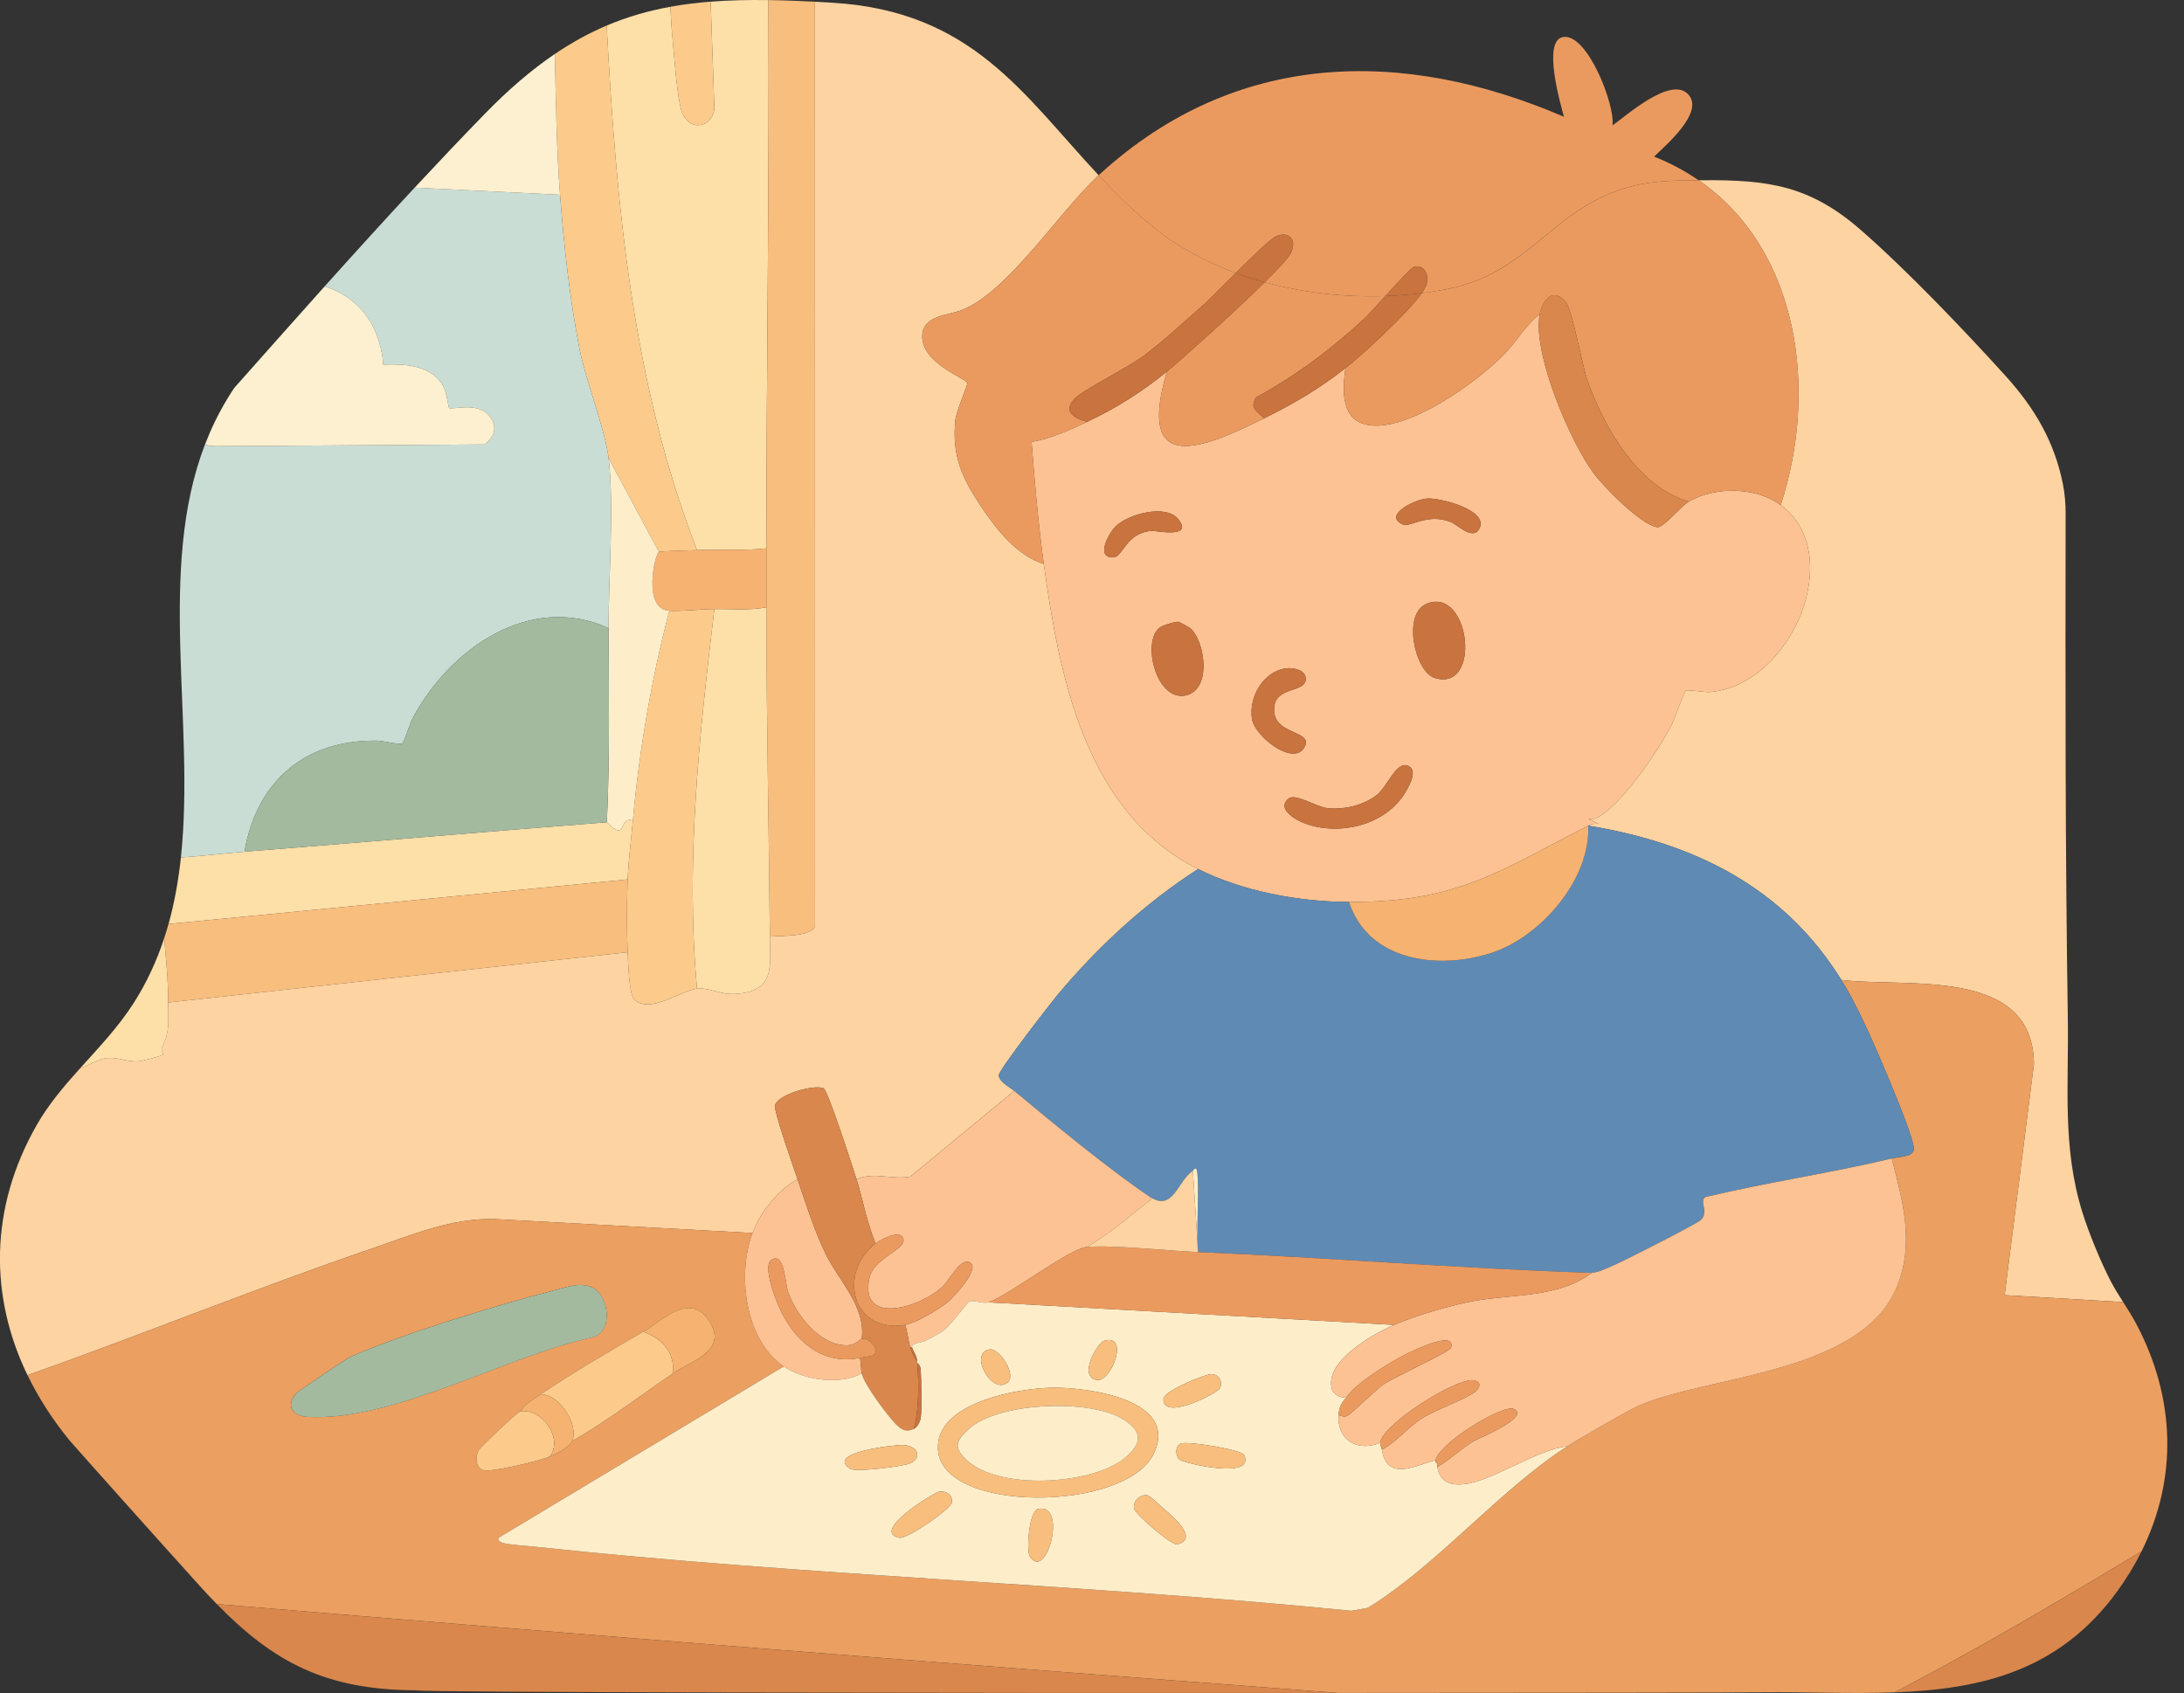 <svg width="129" height="100" viewBox="0 0 129 100" fill="none" xmlns="http://www.w3.org/2000/svg">
<rect x="0" y="0" width="129" height="100" fill="#333333" stroke="none"/>
<g clip-path="url(#clip0_724_1675)">
<path d="M105.179 29.831C109.073 32.697 105.867 40.43 101.019 40.876C100.677 40.908 99.687 40.711 99.559 40.799C99.463 40.865 98.891 42.539 98.677 42.937C97.864 44.443 95.979 47.225 94.579 48.156C94.31 48.336 94.145 48.399 93.812 48.362L94.425 48.667C94.166 48.636 94.041 48.653 93.811 48.77C100.065 49.793 105.363 52.398 108.762 57.882C112.656 58.352 120.08 57.084 120.136 62.849L118.404 76.5L125.407 76.91C125.152 76.509 124.901 76.113 124.692 75.714C124.095 74.576 123.365 72.799 122.986 71.571C121.8 67.724 122.199 64.128 122.138 60.173C121.984 50.239 121.993 40.272 122.008 30.322C122.008 29.735 121.96 29.15 121.844 28.575C121.346 26.108 120.202 24.129 118.477 22.223C116.022 19.51 112.624 15.948 109.891 13.568C106.892 10.958 104.444 10.615 100.566 10.646C100.487 10.646 100.41 10.647 100.333 10.649C106.268 14.739 107.398 23.039 105.178 29.83L105.179 29.831Z" fill="#FDD3A1"/>
<path d="M29.242 72.009L44.446 72.831C44.901 71.616 45.966 70.257 47.109 69.657C46.889 69.013 45.716 65.689 45.777 65.312C45.881 64.655 48.111 64.033 48.645 64.283C48.904 64.404 50.388 69.006 50.591 69.657C51.622 69.191 52.698 69.709 53.763 69.5L59.911 64.435C59.649 64.216 58.952 63.859 59.004 63.489C59.054 63.131 62.008 59.313 62.474 58.757C64.867 55.897 67.625 53.356 70.765 51.33C64.14 48.023 62.573 40.007 61.651 33.311C60.075 32.818 58.87 31.296 57.981 29.966C56.854 28.279 56.22 26.978 56.424 24.862C56.481 24.273 57.165 22.736 57.136 22.622C57.064 22.345 54.441 21.474 54.473 19.847C54.498 18.601 56.039 18.629 56.832 18.308C59.565 17.203 62.48 12.611 64.892 10.352C60.447 5.599 57.442 0.674 49.213 0.164C48.847 0.141 48.487 0.121 48.134 0.103L48.14 54.665C48.005 55.349 46.105 55.256 45.471 55.324C45.486 57.102 45.79 58.539 43.478 58.706C42.505 58.776 41.984 58.33 41.17 58.395C40.279 58.468 38.312 59.971 37.442 58.999C37.148 58.67 37.1 56.804 37.073 56.245L9.933 59.214C9.928 60.426 10.058 60.834 9.548 61.941C9.512 62.018 9.661 62.235 9.626 62.283C9.552 62.388 8.355 62.684 8.137 62.692C7.461 62.718 7.027 62.456 6.402 62.491C5.778 62.527 5.269 62.96 4.752 63.078C3.8 64.135 2.877 65.211 2.169 66.452C-0.633 71.362 -0.625 76.576 1.624 81.23C8.433 78.819 15.131 76.084 21.962 73.751C24.338 72.939 26.664 71.934 29.239 72.009H29.242Z" fill="#FDD3A1"/>
<path d="M126.154 78.152C125.929 77.729 125.667 77.318 125.407 76.911L118.404 76.501L120.136 62.85C120.08 57.086 112.656 58.353 108.763 57.883C109.611 59.252 110.372 60.951 111.015 62.439C111.433 63.406 112.951 66.976 113.043 67.79C113.106 68.345 112.253 68.303 111.732 68.428C112.396 70.934 113.075 73.438 112.056 75.969C109.985 81.122 100.937 81.249 96.863 82.998C96.201 83.281 93.275 84.977 92.58 85.422C88.567 88 84.885 92.466 80.781 94.973L79.827 95.144C63.792 93.555 47.608 93.076 31.595 91.358C31.096 91.305 30.086 91.25 29.671 91.132C29.58 91.107 29.289 90.92 29.499 90.802L46.291 80.712C43.998 79.131 43.531 75.272 44.447 72.829L29.243 72.008C26.668 71.932 24.342 72.938 21.966 73.75C15.135 76.083 8.437 78.817 1.628 81.229C2.278 82.572 3.113 83.869 4.122 85.097C4.326 85.345 9.412 91.037 11.862 93.747C12.179 94.096 12.493 94.428 12.804 94.746C34.866 96.601 56.946 98.336 79.022 99.997C91.888 99.993 102.409 99.978 104.101 99.961C106.733 99.934 109.37 100.055 111.909 99.961C116.716 97.451 121.618 94.579 126.493 91.632C128.617 87.355 128.527 82.594 126.154 78.149V78.152ZM18.178 83.691C17.274 83.64 16.838 83.029 17.506 82.296C17.635 82.154 20.41 80.279 20.688 80.153C23.503 78.881 29.577 77.01 32.651 76.242C33.406 76.053 34.211 75.701 34.984 76.042C35.918 76.454 36.297 78.637 34.991 78.993C29.965 80.064 23.255 83.976 18.176 83.69L18.178 83.691ZM28.544 86.834C28.078 86.694 28.081 86.052 28.26 85.674C28.332 85.522 30.547 83.411 30.724 83.377C31.022 82.904 31.51 82.652 31.953 82.353C33.876 81.053 35.981 79.83 37.995 78.668C39.146 78.004 40.735 76.266 41.889 78.028C43.056 79.811 40.743 80.435 39.736 81.125C37.771 82.473 35.87 83.928 33.796 85.118C33.64 85.482 32.83 85.889 32.465 86.039C31.866 86.288 29.044 86.985 28.545 86.835L28.544 86.834Z" fill="#EB9F60"/>
<path d="M125.058 93.993C125.615 93.227 126.093 92.439 126.493 91.635C121.617 94.582 116.717 97.455 111.909 99.964C116.954 99.777 121.608 98.738 125.058 93.994V93.993Z" fill="#D9874C"/>
<path d="M24.534 99.841C24.868 99.974 55.775 100.006 79.022 99.999C56.946 98.338 34.867 96.603 12.805 94.748C16.155 98.173 19.217 99.814 24.535 99.841H24.534Z" fill="#D9874C"/>
<path d="M45.266 32.391C45.27 21.602 45.448 10.799 45.386 0.005C44.184 -0.011 43.053 0.014 41.975 0.098L42.196 6.44C42.005 7.634 40.658 7.723 40.274 6.616C39.993 5.801 39.835 3.427 39.739 2.443C39.672 1.767 39.63 1.084 39.593 0.401C38.286 0.638 37.045 0.995 35.834 1.51C36.389 12.02 37.346 22.649 41.17 32.494C42.531 32.433 43.907 32.545 45.266 32.392V32.391Z" fill="#FDDFA8"/>
<path d="M45.267 32.391C45.267 33.553 45.267 34.711 45.267 35.872C45.265 42.347 45.417 48.849 45.472 55.324C46.105 55.255 48.007 55.349 48.14 54.665L48.134 0.102C47.176 0.052 46.263 0.017 45.386 0.005C45.448 10.799 45.271 21.602 45.267 32.391Z" fill="#F8BE7E"/>
<path d="M33.08 11.506C33.31 14.505 33.644 17.601 34.218 20.555C34.606 22.544 35.736 25.299 35.947 27.068L38.917 32.597C39.021 32.552 40.828 32.51 41.171 32.495C37.346 22.65 36.391 12.021 35.835 1.51C34.801 1.948 33.787 2.501 32.772 3.189C32.772 3.198 32.772 3.206 32.772 3.213C32.837 5.981 32.867 8.743 33.079 11.506H33.08Z" fill="#FCCB8B"/>
<path d="M32.771 3.188C32.762 3.194 32.751 3.2 32.742 3.207L32.772 3.213C32.772 3.204 32.772 3.196 32.772 3.189L32.771 3.188Z" fill="#CADDD4"/>
<path d="M40.274 6.616C40.657 7.723 42.005 7.633 42.196 6.44L41.974 0.098C41.153 0.163 40.361 0.261 39.593 0.4C39.63 1.084 39.672 1.767 39.738 2.443C39.835 3.428 39.992 5.802 40.274 6.616Z" fill="#FCCB8B"/>
<path d="M93.81 48.771C94.04 48.654 94.166 48.636 94.425 48.669L93.811 48.363C94.144 48.4 94.309 48.337 94.579 48.157C95.979 47.226 97.864 44.444 98.677 42.938C98.891 42.541 99.464 40.867 99.558 40.8C99.687 40.711 100.677 40.908 101.019 40.877C105.867 40.43 109.073 32.698 105.179 29.832C103.713 28.754 101.304 28.726 99.75 29.627C99.286 29.896 98.243 31.198 97.886 31.14C96.895 30.982 94.742 28.777 94.12 27.936C92.713 26.034 90.517 20.856 90.943 18.57C90.131 19.167 89.583 20.173 88.847 20.927C87.243 22.57 83.236 25.465 80.865 25.113C79.18 24.863 79.285 23.029 79.472 21.744C77.925 22.966 76.421 23.843 74.659 24.713C71.136 26.453 67.069 28.211 68.924 21.949C67.497 23.115 65.886 24.14 64.213 24.918C63.137 25.419 62.114 25.889 60.93 26.108C61.12 28.512 61.323 30.925 61.652 33.313C62.575 40.009 64.141 48.024 70.767 51.332C73.414 52.654 76.71 53.265 79.676 53.277C86.101 53.305 88.546 51.457 93.809 48.772L93.81 48.771ZM84.724 40.039C83.583 39.675 82.779 36.214 84.311 35.642C86.856 34.693 87.526 40.932 84.724 40.039ZM84.265 29.449C85.063 29.385 87.84 30.111 87.41 31.158C87.063 32.007 86.116 31.007 85.689 30.835C84.332 30.288 83.292 31.158 82.882 30.986C81.635 30.461 83.533 29.508 84.265 29.45V29.449ZM65.802 32.914C64.685 33.015 65.453 31.529 65.89 31.098C66.639 30.359 68.856 29.761 69.585 30.655C70.541 31.827 68.296 31.346 68.055 31.358C66.547 31.436 66.322 32.867 65.802 32.914ZM70.078 41.068C68.293 41.511 67.397 37.852 68.52 37.055C68.692 36.933 69.423 36.706 69.613 36.729C69.656 36.734 70.292 37.076 70.362 37.148C71.203 38.015 71.543 40.705 70.078 41.068ZM73.95 42.469C73.74 41.178 74.622 39.649 75.967 39.477C76.343 39.429 77.064 39.545 77.118 40.023C77.222 40.939 75.47 40.519 75.279 41.664C74.971 43.519 77.766 43.053 77.004 44.206C76.334 45.22 74.117 43.498 73.95 42.469ZM77.016 48.616C76.535 48.432 75.357 47.768 76.122 47.162C76.521 46.848 77.771 47.669 78.409 47.736C79.385 47.838 80.513 47.575 81.307 46.971C81.92 46.504 82.439 45.04 83.084 45.205C83.809 45.39 83.258 46.37 83.037 46.754C81.886 48.75 79.095 49.415 77.016 48.616Z" fill="#FDC293"/>
<path d="M93.81 48.772C93.96 51.938 91.001 55.352 88.071 56.294C84.936 57.301 80.82 56.784 79.676 53.276C76.709 53.264 73.413 52.653 70.766 51.331C67.626 53.356 64.868 55.897 62.475 58.758C62.009 59.315 59.054 63.131 59.005 63.491C58.953 63.861 59.649 64.217 59.912 64.437C62.045 66.226 65.66 69.188 67.9 70.682C69.291 71.609 69.532 69.8 70.46 69.145C70.469 69.139 70.608 68.943 70.664 69.044C70.847 69.379 70.705 71.959 70.724 73.289L70.767 73.958C78.501 74.285 86.264 74.93 94.015 75.187C94.431 75.153 94.873 74.925 95.26 74.764C95.823 74.532 100.236 72.288 100.464 72.061C100.972 71.553 100.317 70.956 100.743 70.702C104.375 69.834 108.1 69.298 111.732 68.429C112.252 68.304 113.106 68.347 113.042 67.791C112.95 66.977 111.432 63.406 111.014 62.44C110.371 60.952 109.61 59.253 108.762 57.884C105.361 52.399 100.064 49.795 93.81 48.773V48.772Z" fill="#5F8AB4"/>
<path d="M67.789 13.147C69.302 14.435 71.08 15.42 72.992 16.126C73.988 15.133 75.028 14.117 75.337 13.975C76.215 13.574 76.648 14.262 76.195 15.037C76.033 15.313 75.46 15.923 74.699 16.673C77.01 17.308 79.452 17.569 81.823 17.487C82.554 16.687 83.344 15.828 83.497 15.776C84.135 15.559 84.52 16.317 84.183 16.983C84.134 17.08 84.064 17.193 83.976 17.316C84.436 17.259 84.889 17.19 85.335 17.106C90.163 16.203 91.48 12.664 95.609 11.235C97.258 10.664 98.646 10.662 100.333 10.65C99.542 10.104 98.667 9.633 97.701 9.251C98.389 8.575 100.716 6.612 99.704 5.561C98.68 4.497 96.112 6.791 95.244 7.409C95.406 6.21 93.768 1.961 92.331 2.187C91.088 2.382 92.156 6.083 92.376 6.897C82.787 2.776 72.997 3.006 65.031 10.224C64.986 10.265 64.94 10.309 64.894 10.352C65.783 11.303 66.73 12.247 67.788 13.147H67.789Z" fill="#EB9A5F"/>
<path d="M85.337 17.106C84.89 17.189 84.436 17.259 83.978 17.316C83.093 18.564 80.441 20.98 79.474 21.743C79.286 23.028 79.182 24.862 80.866 25.112C83.237 25.464 87.245 22.569 88.849 20.927C89.584 20.172 90.134 19.166 90.944 18.57C91.099 17.739 91.72 16.944 92.465 17.817C92.894 18.32 93.433 21.583 93.811 22.615C94.811 25.351 96.81 28.785 99.752 29.627C101.306 28.726 103.715 28.753 105.181 29.832C107.403 23.041 106.271 14.741 100.337 10.651C98.649 10.663 97.261 10.664 95.612 11.236C91.483 12.667 90.166 16.204 85.339 17.107L85.337 17.106Z" fill="#EB9A5F"/>
<path d="M56.834 18.309C56.041 18.63 54.499 18.602 54.475 19.848C54.443 21.475 57.066 22.347 57.138 22.623C57.168 22.737 56.483 24.273 56.426 24.863C56.222 26.979 56.855 28.28 57.983 29.967C58.872 31.297 60.075 32.819 61.653 33.312C61.324 30.925 61.121 28.511 60.93 26.107C62.115 25.889 63.136 25.417 64.214 24.917C63.45 24.713 62.729 24.306 63.492 23.53C64.009 23.005 66.603 21.722 67.54 21.024C68.764 20.112 69.929 19.015 71.077 18.007C71.421 17.703 72.193 16.922 72.992 16.126C71.081 15.42 69.303 14.435 67.789 13.147C66.731 12.246 65.785 11.303 64.895 10.352C62.483 12.611 59.568 17.204 56.835 18.309H56.834Z" fill="#EB9A5F"/>
<path d="M74.659 24.712C74.302 24.291 73.763 24.184 74.19 23.475C76.517 22.204 78.653 20.616 80.588 18.813C80.787 18.628 81.29 18.073 81.825 17.487C79.453 17.569 77.011 17.309 74.7 16.673C72.812 18.534 69.762 21.263 68.925 21.947C67.071 28.209 71.137 26.451 74.66 24.711L74.659 24.712Z" fill="#EB9A5F"/>
<path d="M8.138 62.692C8.356 62.684 9.552 62.388 9.627 62.283C9.661 62.235 9.513 62.018 9.549 61.941C10.059 60.835 9.928 60.427 9.934 59.214C9.939 57.955 9.812 56.681 9.698 55.418C9.26 56.746 8.674 58.03 7.891 59.255C6.996 60.655 5.855 61.854 4.754 63.077C5.271 62.958 5.78 62.527 6.404 62.491C7.029 62.455 7.463 62.719 8.139 62.692H8.138Z" fill="#FDDFA8"/>
<path d="M37.381 48.465C36.504 48.19 37.074 49.817 35.845 48.567C28.708 49.125 21.572 49.74 14.441 50.308C13.19 50.407 11.94 50.564 10.686 50.647C10.542 51.986 10.312 53.3 9.955 54.576L37.073 51.945C37.116 50.872 37.281 49.566 37.381 48.464V48.465Z" fill="#FDDFA8"/>
<path d="M53.363 73.192C53.501 73.82 51.609 74.301 51.353 75.485C50.73 78.355 54.406 77.234 55.717 75.957C56.055 75.627 56.837 74.103 57.364 74.633C57.785 75.056 56.365 76.578 56.021 76.876C55.513 77.316 54.088 78.152 53.46 78.258C53.608 78.677 53.641 79.173 53.768 79.589H53.87C53.837 79.301 54.354 79.34 54.656 79.198C54.999 79.036 55.466 78.791 55.764 78.565C56.157 78.269 57.151 76.92 57.253 76.872C57.478 76.77 58.069 77.03 58.376 76.928C59.633 76.489 63.187 73.729 64.213 73.651C65.498 72.892 66.62 71.941 67.77 71.016C67.911 70.903 68.085 70.9 67.901 70.683C65.66 69.189 62.046 66.227 59.912 64.438L53.764 69.502C52.7 69.711 51.624 69.192 50.593 69.659C50.982 70.91 51.203 72.232 51.719 73.447C52.021 73.212 53.224 72.565 53.363 73.194V73.192Z" fill="#FDC293"/>
<path d="M37.073 51.945L9.954 54.576C9.876 54.859 9.79 55.14 9.697 55.418C9.811 56.681 9.939 57.956 9.934 59.214L37.074 56.245C37.011 54.899 37.02 53.295 37.074 51.945H37.073Z" fill="#F8BE7E"/>
<path d="M42.194 35.974C41.31 43.4 40.479 50.907 41.171 58.395C41.984 58.328 42.506 58.775 43.478 58.706C45.791 58.539 45.487 57.102 45.472 55.324C45.417 48.849 45.265 42.346 45.267 35.872C44.262 36.068 43.211 35.961 42.194 35.975V35.974Z" fill="#FDDFA8"/>
<path d="M42.194 35.974C41.393 35.984 40.248 36.118 39.532 36.076C38.477 40.126 37.756 44.293 37.381 48.464C37.281 49.566 37.117 50.871 37.073 51.945C37.019 53.295 37.011 54.899 37.073 56.245C37.099 56.805 37.147 58.67 37.442 58.999C38.311 59.97 40.279 58.467 41.17 58.395C40.479 50.907 41.31 43.401 42.194 35.974Z" fill="#FCCB8B"/>
<path d="M50.899 81.123C50.848 80.851 50.85 80.489 50.797 80.202C48.545 80.684 46.849 79.131 45.998 77.168C45.788 76.686 45.036 74.76 45.569 74.415C46.34 73.916 46.371 75.796 46.549 76.309C47.024 77.674 48.429 79.49 50.029 79.463C50.514 79.455 50.851 79.083 50.898 79.076C51.154 77.174 49.544 75.653 48.776 74.082C48.107 72.715 47.599 71.1 47.108 69.657C45.966 70.257 44.901 71.616 44.446 72.831C43.53 75.274 43.997 79.133 46.29 80.713C47.456 81.518 49.628 81.838 50.898 81.123H50.899Z" fill="#FDC293"/>
<path d="M50.899 79.076C51.344 79.007 52.07 79.773 51.551 80.073C51.519 80.092 50.949 80.169 50.796 80.202C50.849 80.489 50.847 80.85 50.899 81.123C51.017 81.751 52.495 83.738 52.993 84.2C53.298 84.481 53.568 84.6 53.971 84.399C54.286 83.361 54.276 81.639 54.176 80.509C54.173 80.475 54.18 80.441 54.176 80.407C53.996 80.189 53.848 79.856 53.766 79.588C53.639 79.173 53.607 78.676 53.459 78.257C50.34 78.778 49.454 75.206 51.717 73.445C51.201 72.231 50.98 70.908 50.591 69.658C50.388 69.007 48.905 64.404 48.645 64.284C48.11 64.034 45.881 64.656 45.777 65.312C45.716 65.69 46.891 69.014 47.109 69.658C47.6 71.102 48.107 72.716 48.776 74.083C49.545 75.654 51.155 77.174 50.899 79.077V79.076ZM51.36 78.974L51.411 79.025L51.36 79.077V78.974Z" fill="#D9874C"/>
<path d="M84.901 86.652C84.89 86.588 84.914 86.509 84.901 86.447C84.831 86.452 84.807 86.402 84.799 86.344C84.794 86.317 84.792 86.269 84.799 86.242C83.594 86.571 81.917 87.521 81.624 85.628C81.605 85.511 81.51 85.303 81.521 85.218C80.195 85.775 78.965 85.07 79.064 83.58C79.099 83.053 79.249 82.876 79.576 82.454C79.292 82.698 78.762 82.351 78.677 82.074C78.171 80.431 81.121 78.783 82.341 78.257L58.376 76.925C58.07 77.027 57.478 76.766 57.253 76.87C57.15 76.917 56.157 78.267 55.764 78.563C55.465 78.788 54.999 79.033 54.656 79.195C54.354 79.338 53.837 79.299 53.87 79.587C53.985 79.91 54.131 80.031 54.177 80.406C54.181 80.439 54.174 80.474 54.177 80.508C54.347 80.618 54.374 80.788 54.386 80.972C54.419 81.457 54.446 83.367 54.386 83.736C54.346 83.981 54.2 84.285 53.972 84.398C53.57 84.599 53.299 84.48 52.995 84.198C52.497 83.737 51.018 81.75 50.9 81.122C49.629 81.837 47.458 81.516 46.292 80.712L29.5 90.802C29.29 90.92 29.582 91.107 29.671 91.132C30.087 91.251 31.097 91.304 31.596 91.358C47.608 93.075 63.793 93.555 79.828 95.144L80.782 94.973C84.886 92.464 88.568 87.998 92.581 85.422C90.744 85.632 88.154 87.491 86.477 87.665C85.626 87.753 85.054 87.517 84.9 86.651L84.901 86.652ZM71.535 81.168C71.992 81.164 72.206 81.561 72.078 81.971C71.98 82.281 68.624 83.982 68.722 82.616C68.755 82.155 71.17 81.171 71.535 81.168ZM65.209 79.199C66.738 78.74 65.65 81.641 64.798 81.513C63.644 81.34 64.817 79.317 65.209 79.199ZM58.453 79.706C59.035 79.613 60.089 81.234 59.496 81.68C58.559 82.388 57.203 79.903 58.453 79.706ZM62.147 81.967C64.173 81.933 69.745 82.642 68.126 85.905C66.434 89.314 55.551 89.407 55.399 85.578C55.289 82.825 60.164 82.001 62.147 81.967ZM50.227 86.762C48.704 85.792 52.812 85.354 53.238 85.35C54.191 85.34 54.499 86.076 53.792 86.421C53.395 86.616 50.553 86.969 50.227 86.761V86.762ZM56.228 88.743C56.174 89.124 53.578 90.923 53.127 90.832C51.359 90.473 55.205 88.139 55.484 88.103C55.899 88.05 56.288 88.316 56.228 88.743ZM60.825 91.931C60.61 91.593 60.776 89.241 61.32 89.128C63.081 88.761 61.808 93.479 60.825 91.931ZM69.54 91.219C69.201 91.301 67.088 89.46 66.997 89.136C66.873 88.695 67.326 88.273 67.733 88.316C67.95 88.34 68.549 88.966 68.778 89.154C69.217 89.518 70.858 90.9 69.54 91.219ZM69.668 86.215C69.417 85.99 69.399 85.423 69.743 85.27C70.137 85.096 73.341 85.64 73.481 85.935C74.189 87.442 69.894 86.417 69.668 86.215Z" fill="#FDEEC9"/>
<path d="M100.464 72.06C100.238 72.287 95.823 74.531 95.26 74.763C94.872 74.924 94.431 75.152 94.015 75.186C91.984 76.69 89.374 76.418 87.027 76.851C85.684 77.099 83.59 77.719 82.341 78.258C81.121 78.785 78.17 80.433 78.677 82.075C78.762 82.352 79.293 82.7 79.576 82.456C80.286 81.537 82.546 80.164 83.636 79.706C83.995 79.555 85.984 78.643 85.705 79.62C85.643 79.838 82.302 81.371 81.713 81.776C81.239 82.102 79.779 83.548 79.571 83.636C79.385 83.714 79.235 83.634 79.064 83.582C78.966 85.071 80.196 85.778 81.521 85.219C81.676 84.095 85.996 81.415 87.001 81.525C87.472 81.576 87.483 81.905 87.151 82.198C86.713 82.585 84.69 83.316 83.946 83.805C83.112 84.353 82.463 85.189 81.623 85.629C81.915 87.522 83.593 86.573 84.797 86.243C85.03 85.214 88.79 82.937 89.403 83.218C90.454 83.701 87.29 84.972 87.02 85.138C86.274 85.593 85.649 86.206 84.9 86.653C85.055 87.519 85.626 87.756 86.477 87.668C88.153 87.495 90.744 85.635 92.581 85.424C93.275 84.979 96.2 83.284 96.863 83C100.938 81.25 109.985 81.124 112.057 75.972C113.075 73.439 112.395 70.935 111.733 68.43C108.101 69.299 104.376 69.834 100.744 70.703C100.319 70.958 100.974 71.555 100.465 72.062L100.464 72.06Z" fill="#FDC293"/>
<path d="M34.987 76.043C34.214 75.702 33.407 76.055 32.653 76.243C29.58 77.011 23.506 78.882 20.691 80.154C20.413 80.279 17.638 82.154 17.509 82.297C16.84 83.031 17.276 83.641 18.181 83.692C23.26 83.978 29.968 80.066 34.996 78.995C36.302 78.639 35.921 76.456 34.989 76.044L34.987 76.043Z" fill="#A3BA9F"/>
<path d="M33.796 85.117C35.869 83.927 37.77 82.472 39.736 81.124C39.877 79.879 39.111 79.05 37.994 78.666C35.981 79.829 33.876 81.053 31.952 82.352C33.071 82.381 34.205 84.17 33.796 85.116V85.117Z" fill="#FCCB8B"/>
<path d="M30.724 83.376C30.546 83.409 28.333 85.521 28.26 85.673C28.082 86.05 28.078 86.693 28.544 86.833C29.043 86.984 31.864 86.286 32.464 86.037C33.309 85.007 32.012 83.129 30.723 83.376H30.724Z" fill="#FCCB8B"/>
<path d="M39.735 81.123C40.744 80.433 43.056 79.809 41.888 78.026C40.734 76.264 39.145 78.002 37.994 78.666C39.111 79.049 39.876 79.878 39.735 81.123Z" fill="#F5B271"/>
<path d="M32.465 86.038C32.83 85.888 33.639 85.481 33.796 85.117C34.205 84.171 33.072 82.382 31.952 82.353C31.509 82.652 31.022 82.904 30.724 83.377C32.013 83.132 33.31 85.008 32.465 86.038Z" fill="#F5B271"/>
<path d="M39.53 36.076C40.247 36.118 41.391 35.984 42.193 35.973C43.209 35.96 44.261 36.068 45.265 35.871C45.265 34.711 45.265 33.552 45.265 32.39C43.905 32.542 42.529 32.431 41.169 32.492C40.828 32.508 39.019 32.55 38.916 32.595C38.69 32.693 37.917 35.98 39.53 36.076Z" fill="#F5B271"/>
<path d="M22.279 43.749C22.584 43.755 23.622 44.004 23.761 43.917C23.868 43.85 24.226 42.702 24.356 42.457C26.528 38.36 31.243 34.984 35.946 37.1C35.938 34.107 36.284 29.895 35.946 27.067C35.735 25.298 34.604 22.542 34.217 20.553C33.642 17.6 33.309 14.504 33.078 11.504L24.491 11.083C22.698 13.011 20.926 14.963 19.168 16.923C19.897 17.121 20.614 17.532 21.263 18.197C22.088 19.04 22.566 20.367 22.634 21.537C23.907 21.493 25.423 21.542 26.159 22.774C26.396 23.169 26.476 24.05 26.525 24.097C26.664 24.229 28.273 23.69 28.935 24.605C29.407 25.258 29.195 25.787 28.629 26.253L12.746 26.354C12.494 26.367 12.283 26.324 12.111 26.243C9.256 33.666 11.541 42.625 10.684 50.648C11.939 50.565 13.188 50.408 14.439 50.308C15.162 46.141 18.009 43.685 22.279 43.751V43.749Z" fill="#CADDD4"/>
<path d="M13.421 23.566C13.415 23.575 13.411 23.582 13.406 23.59C13.409 23.589 13.414 23.587 13.415 23.586C13.418 23.583 13.42 23.576 13.42 23.566H13.421Z" fill="#CADDD4"/>
<path d="M28.614 6.747C27.225 8.174 25.853 9.623 24.492 11.084L33.079 11.505C32.867 8.742 32.837 5.981 32.772 3.213L32.742 3.208C31.389 4.128 30.031 5.29 28.613 6.747H28.614Z" fill="#FDF0D0"/>
<path d="M35.947 37.1C35.956 40.918 36.026 44.752 35.845 48.566C37.075 49.816 36.504 48.189 37.381 48.464C37.756 44.292 38.477 40.126 39.532 36.076C37.92 35.981 38.692 32.693 38.917 32.595L35.947 27.066C36.285 29.895 35.94 34.106 35.947 37.099V37.1Z" fill="#FDEEC9"/>
<path d="M88.071 56.294C91 55.352 93.959 51.938 93.81 48.772C88.546 51.456 86.101 53.304 79.677 53.276C80.82 56.784 84.937 57.301 88.072 56.294H88.071Z" fill="#F5B271"/>
<path d="M94.12 27.935C94.742 28.776 96.895 30.981 97.886 31.14C98.242 31.197 99.286 29.895 99.75 29.626C96.808 28.784 94.808 25.349 93.808 22.614C93.431 21.583 92.892 18.32 92.463 17.816C91.719 16.943 91.096 17.738 90.942 18.568C90.515 20.854 92.712 26.032 94.118 27.934L94.12 27.935Z" fill="#D9874C"/>
<path d="M76.195 15.038C76.648 14.262 76.214 13.576 75.337 13.976C75.028 14.118 73.987 15.134 72.991 16.127C73.55 16.333 74.121 16.517 74.698 16.676C75.46 15.925 76.033 15.316 76.195 15.039V15.038Z" fill="#C9733E"/>
<path d="M74.698 16.675C74.119 16.516 73.55 16.334 72.991 16.127C72.192 16.923 71.42 17.705 71.076 18.007C69.928 19.015 68.763 20.112 67.539 21.024C66.603 21.722 64.009 23.005 63.491 23.531C62.728 24.306 63.449 24.713 64.213 24.917C65.885 24.138 67.496 23.114 68.924 21.948C69.76 21.265 72.811 18.536 74.698 16.675Z" fill="#C9733E"/>
<path d="M84.183 16.983C84.522 16.317 84.135 15.558 83.497 15.776C83.344 15.828 82.554 16.687 81.823 17.487C82.55 17.462 83.269 17.404 83.976 17.315C84.064 17.192 84.134 17.08 84.183 16.982V16.983Z" fill="#C9733E"/>
<path d="M80.588 18.813C78.653 20.616 76.517 22.204 74.19 23.475C73.762 24.185 74.302 24.291 74.659 24.712C76.421 23.842 77.925 22.965 79.473 21.743C80.44 20.98 83.092 18.564 83.977 17.316C83.269 17.404 82.55 17.462 81.823 17.488C81.288 18.073 80.786 18.629 80.587 18.814L80.588 18.813Z" fill="#C9733E"/>
<path d="M84.312 35.643C82.779 36.215 83.583 39.676 84.724 40.039C87.526 40.932 86.856 34.693 84.312 35.643Z" fill="#C9733E"/>
<path d="M69.613 36.729C69.423 36.705 68.691 36.933 68.52 37.055C67.398 37.852 68.293 41.511 70.078 41.068C71.542 40.705 71.203 38.015 70.362 37.148C70.292 37.076 69.656 36.734 69.613 36.729Z" fill="#C9733E"/>
<path d="M83.035 46.754C83.257 46.37 83.808 45.39 83.082 45.205C82.439 45.04 81.918 46.505 81.305 46.971C80.511 47.574 79.384 47.837 78.407 47.736C77.77 47.669 76.52 46.847 76.121 47.162C75.356 47.768 76.534 48.432 77.015 48.616C79.093 49.415 81.883 48.75 83.035 46.754Z" fill="#C9733E"/>
<path d="M77.004 44.205C77.766 43.052 74.971 43.518 75.279 41.663C75.47 40.517 77.222 40.938 77.118 40.021C77.064 39.543 76.344 39.427 75.967 39.476C74.622 39.648 73.74 41.177 73.95 42.468C74.117 43.496 76.332 45.219 77.004 44.205Z" fill="#C9733E"/>
<path d="M82.882 30.985C83.292 31.157 84.332 30.287 85.689 30.834C86.116 31.006 87.063 32.005 87.41 31.157C87.84 30.11 85.063 29.385 84.265 29.448C83.533 29.506 81.635 30.459 82.882 30.984V30.985Z" fill="#C9733E"/>
<path d="M69.584 30.655C68.854 29.761 66.638 30.359 65.888 31.098C65.452 31.529 64.682 33.015 65.8 32.915C66.321 32.867 66.545 31.436 68.054 31.358C68.295 31.346 70.54 31.827 69.584 30.655Z" fill="#C9733E"/>
<path d="M64.213 73.65C63.186 73.728 59.632 76.488 58.376 76.927L82.341 78.258C83.59 77.719 85.685 77.099 87.027 76.851C89.374 76.417 91.985 76.691 94.016 75.185C86.265 74.929 78.502 74.284 70.768 73.957C69.047 73.884 65.778 73.53 64.213 73.649V73.65Z" fill="#EB9A5F"/>
<path d="M67.769 71.014C66.618 71.939 65.496 72.89 64.212 73.65C65.776 73.531 69.046 73.884 70.766 73.957C70.741 73.824 70.728 73.587 70.724 73.288L70.459 69.144C69.532 69.798 69.29 71.608 67.899 70.681C68.084 70.898 67.909 70.901 67.769 71.014Z" fill="#FDD3A1"/>
<path d="M70.664 69.044C70.609 68.942 70.469 69.139 70.46 69.145L70.724 73.288C70.706 71.958 70.847 69.379 70.664 69.044Z" fill="#FDEEC9"/>
<path d="M70.725 73.289C70.729 73.588 70.741 73.825 70.768 73.958L70.725 73.289Z" fill="#FDEEC9"/>
<path d="M35.947 37.1C31.244 34.985 26.529 38.361 24.357 42.458C24.227 42.703 23.87 43.849 23.762 43.917C23.624 44.003 22.584 43.754 22.28 43.75C18.01 43.684 15.163 46.14 14.44 50.308C21.573 49.74 28.708 49.125 35.844 48.568C36.026 44.753 35.956 40.919 35.947 37.101V37.1Z" fill="#A3BA9F"/>
<path d="M57.363 74.633C56.836 74.105 56.056 75.627 55.716 75.957C54.406 77.234 50.73 78.356 51.353 75.485C51.609 74.301 53.501 73.82 53.362 73.192C53.224 72.563 52.02 73.21 51.719 73.445C49.455 75.206 50.341 78.779 53.46 78.256C54.089 78.15 55.513 77.314 56.021 76.874C56.365 76.576 57.784 75.055 57.363 74.631V74.633Z" fill="#EB9A5F"/>
<path d="M54.176 80.407C54.13 80.033 53.985 79.911 53.869 79.588H53.767C53.849 79.856 53.996 80.191 54.176 80.407Z" fill="#C9733E"/>
<path d="M50.898 79.076C50.851 79.083 50.513 79.455 50.029 79.463C48.43 79.49 47.025 77.674 46.549 76.309C46.371 75.796 46.34 73.916 45.57 74.415C45.036 74.76 45.789 76.686 45.998 77.168C46.849 79.131 48.546 80.684 50.797 80.202C50.95 80.169 51.52 80.092 51.552 80.073C52.07 79.773 51.345 79.007 50.9 79.076H50.898Z" fill="#EB9A5F"/>
<path d="M68.125 85.905C69.745 82.642 64.173 81.933 62.147 81.968C60.164 82.001 55.289 82.825 55.398 85.578C55.55 89.409 66.433 89.314 68.125 85.905ZM57.184 84.438C58.904 82.824 64.166 82.643 66.16 83.733C67.44 84.433 67.57 85.202 66.411 86.137C64.456 87.718 58.915 88.053 57.042 86.192C56.318 85.472 56.452 85.124 57.184 84.437V84.438Z" fill="#F8BE7E"/>
<path d="M79.57 83.635C79.778 83.547 81.238 82.101 81.712 81.775C82.301 81.37 85.642 79.836 85.704 79.619C85.983 78.643 83.994 79.555 83.635 79.705C82.545 80.162 80.285 81.536 79.575 82.455C79.248 82.877 79.097 83.053 79.062 83.581C79.234 83.633 79.384 83.713 79.57 83.635Z" fill="#EB9A5F"/>
<path d="M83.946 83.804C84.69 83.315 86.713 82.583 87.152 82.197C87.484 81.905 87.472 81.575 87.001 81.524C85.997 81.414 81.676 84.095 81.521 85.218C81.51 85.303 81.606 85.51 81.624 85.628C82.464 85.187 83.114 84.351 83.947 83.804H83.946Z" fill="#EB9A5F"/>
<path d="M53.237 85.351C52.812 85.355 48.704 85.792 50.227 86.763C50.553 86.97 53.394 86.616 53.792 86.422C54.499 86.077 54.191 85.341 53.237 85.352V85.351Z" fill="#F8BE7E"/>
<path d="M69.744 85.27C69.4 85.423 69.417 85.99 69.669 86.215C69.895 86.418 74.19 87.442 73.481 85.935C73.343 85.64 70.138 85.095 69.744 85.27Z" fill="#F8BE7E"/>
<path d="M55.484 88.103C55.204 88.139 51.359 90.473 53.127 90.832C53.578 90.923 56.174 89.124 56.228 88.743C56.289 88.316 55.9 88.05 55.484 88.103Z" fill="#F8BE7E"/>
<path d="M84.798 86.344C84.84 86.364 84.891 86.402 84.9 86.447C84.914 86.509 84.889 86.588 84.9 86.652C85.649 86.206 86.273 85.592 87.021 85.136C87.29 84.971 90.455 83.699 89.403 83.217C88.79 82.936 85.031 85.213 84.798 86.242C84.792 86.269 84.794 86.317 84.798 86.344Z" fill="#EB9A5F"/>
<path d="M68.778 89.156C68.549 88.967 67.95 88.341 67.732 88.317C67.325 88.275 66.872 88.696 66.996 89.137C67.088 89.461 69.201 91.303 69.54 91.221C70.858 90.901 69.217 89.52 68.778 89.156Z" fill="#F8BE7E"/>
<path d="M72.077 81.971C72.205 81.561 71.992 81.165 71.535 81.168C71.169 81.171 68.755 82.154 68.722 82.617C68.624 83.983 71.98 82.281 72.077 81.971Z" fill="#F8BE7E"/>
<path d="M61.32 89.128C60.775 89.242 60.609 91.593 60.825 91.932C61.807 93.479 63.08 88.761 61.32 89.128Z" fill="#F8BE7E"/>
<path d="M64.798 81.513C65.65 81.641 66.738 78.74 65.209 79.199C64.817 79.317 63.643 81.34 64.798 81.513Z" fill="#F8BE7E"/>
<path d="M59.496 81.681C60.088 81.234 59.035 79.613 58.453 79.706C57.203 79.905 58.56 82.388 59.496 81.681Z" fill="#F8BE7E"/>
<path d="M53.971 84.399C54.197 84.287 54.345 83.982 54.385 83.737C54.444 83.368 54.419 81.458 54.385 80.974C54.372 80.789 54.346 80.619 54.176 80.509C54.276 81.64 54.286 83.361 53.971 84.399Z" fill="#C9733E"/>
<path d="M84.798 86.345C84.806 86.402 84.831 86.452 84.9 86.447C84.891 86.402 84.84 86.364 84.798 86.345Z" fill="#FDC293"/>
<path d="M12.748 26.354L28.63 26.253C29.198 25.787 29.409 25.257 28.936 24.605C28.274 23.69 26.665 24.229 26.526 24.097C26.476 24.05 26.396 23.169 26.16 22.774C25.424 21.543 23.909 21.493 22.635 21.537C22.566 20.367 22.089 19.041 21.265 18.197C20.615 17.533 19.898 17.121 19.169 16.923C17.38 18.919 15.605 20.921 13.835 22.915C13.69 23.13 13.554 23.347 13.422 23.565C13.422 23.574 13.42 23.581 13.418 23.584C13.416 23.586 13.412 23.588 13.409 23.589C12.89 24.446 12.464 25.333 12.114 26.241C12.286 26.322 12.498 26.365 12.75 26.352L12.748 26.354Z" fill="#FDF0D0"/>
<path d="M51.36 78.974V79.076L51.412 79.024L51.36 78.974Z" fill="#EB9A5F"/>
<path d="M66.413 86.138C67.572 85.201 67.441 84.433 66.162 83.733C64.169 82.643 58.906 82.824 57.185 84.439C56.455 85.124 56.32 85.474 57.044 86.193C58.917 88.054 64.456 87.719 66.413 86.139V86.138Z" fill="#FDEEC9"/>
</g>
<defs>
<clipPath id="clip0_724_1675">
<rect width="128.014" height="100" fill="white"/>
</clipPath>
</defs>
</svg>
